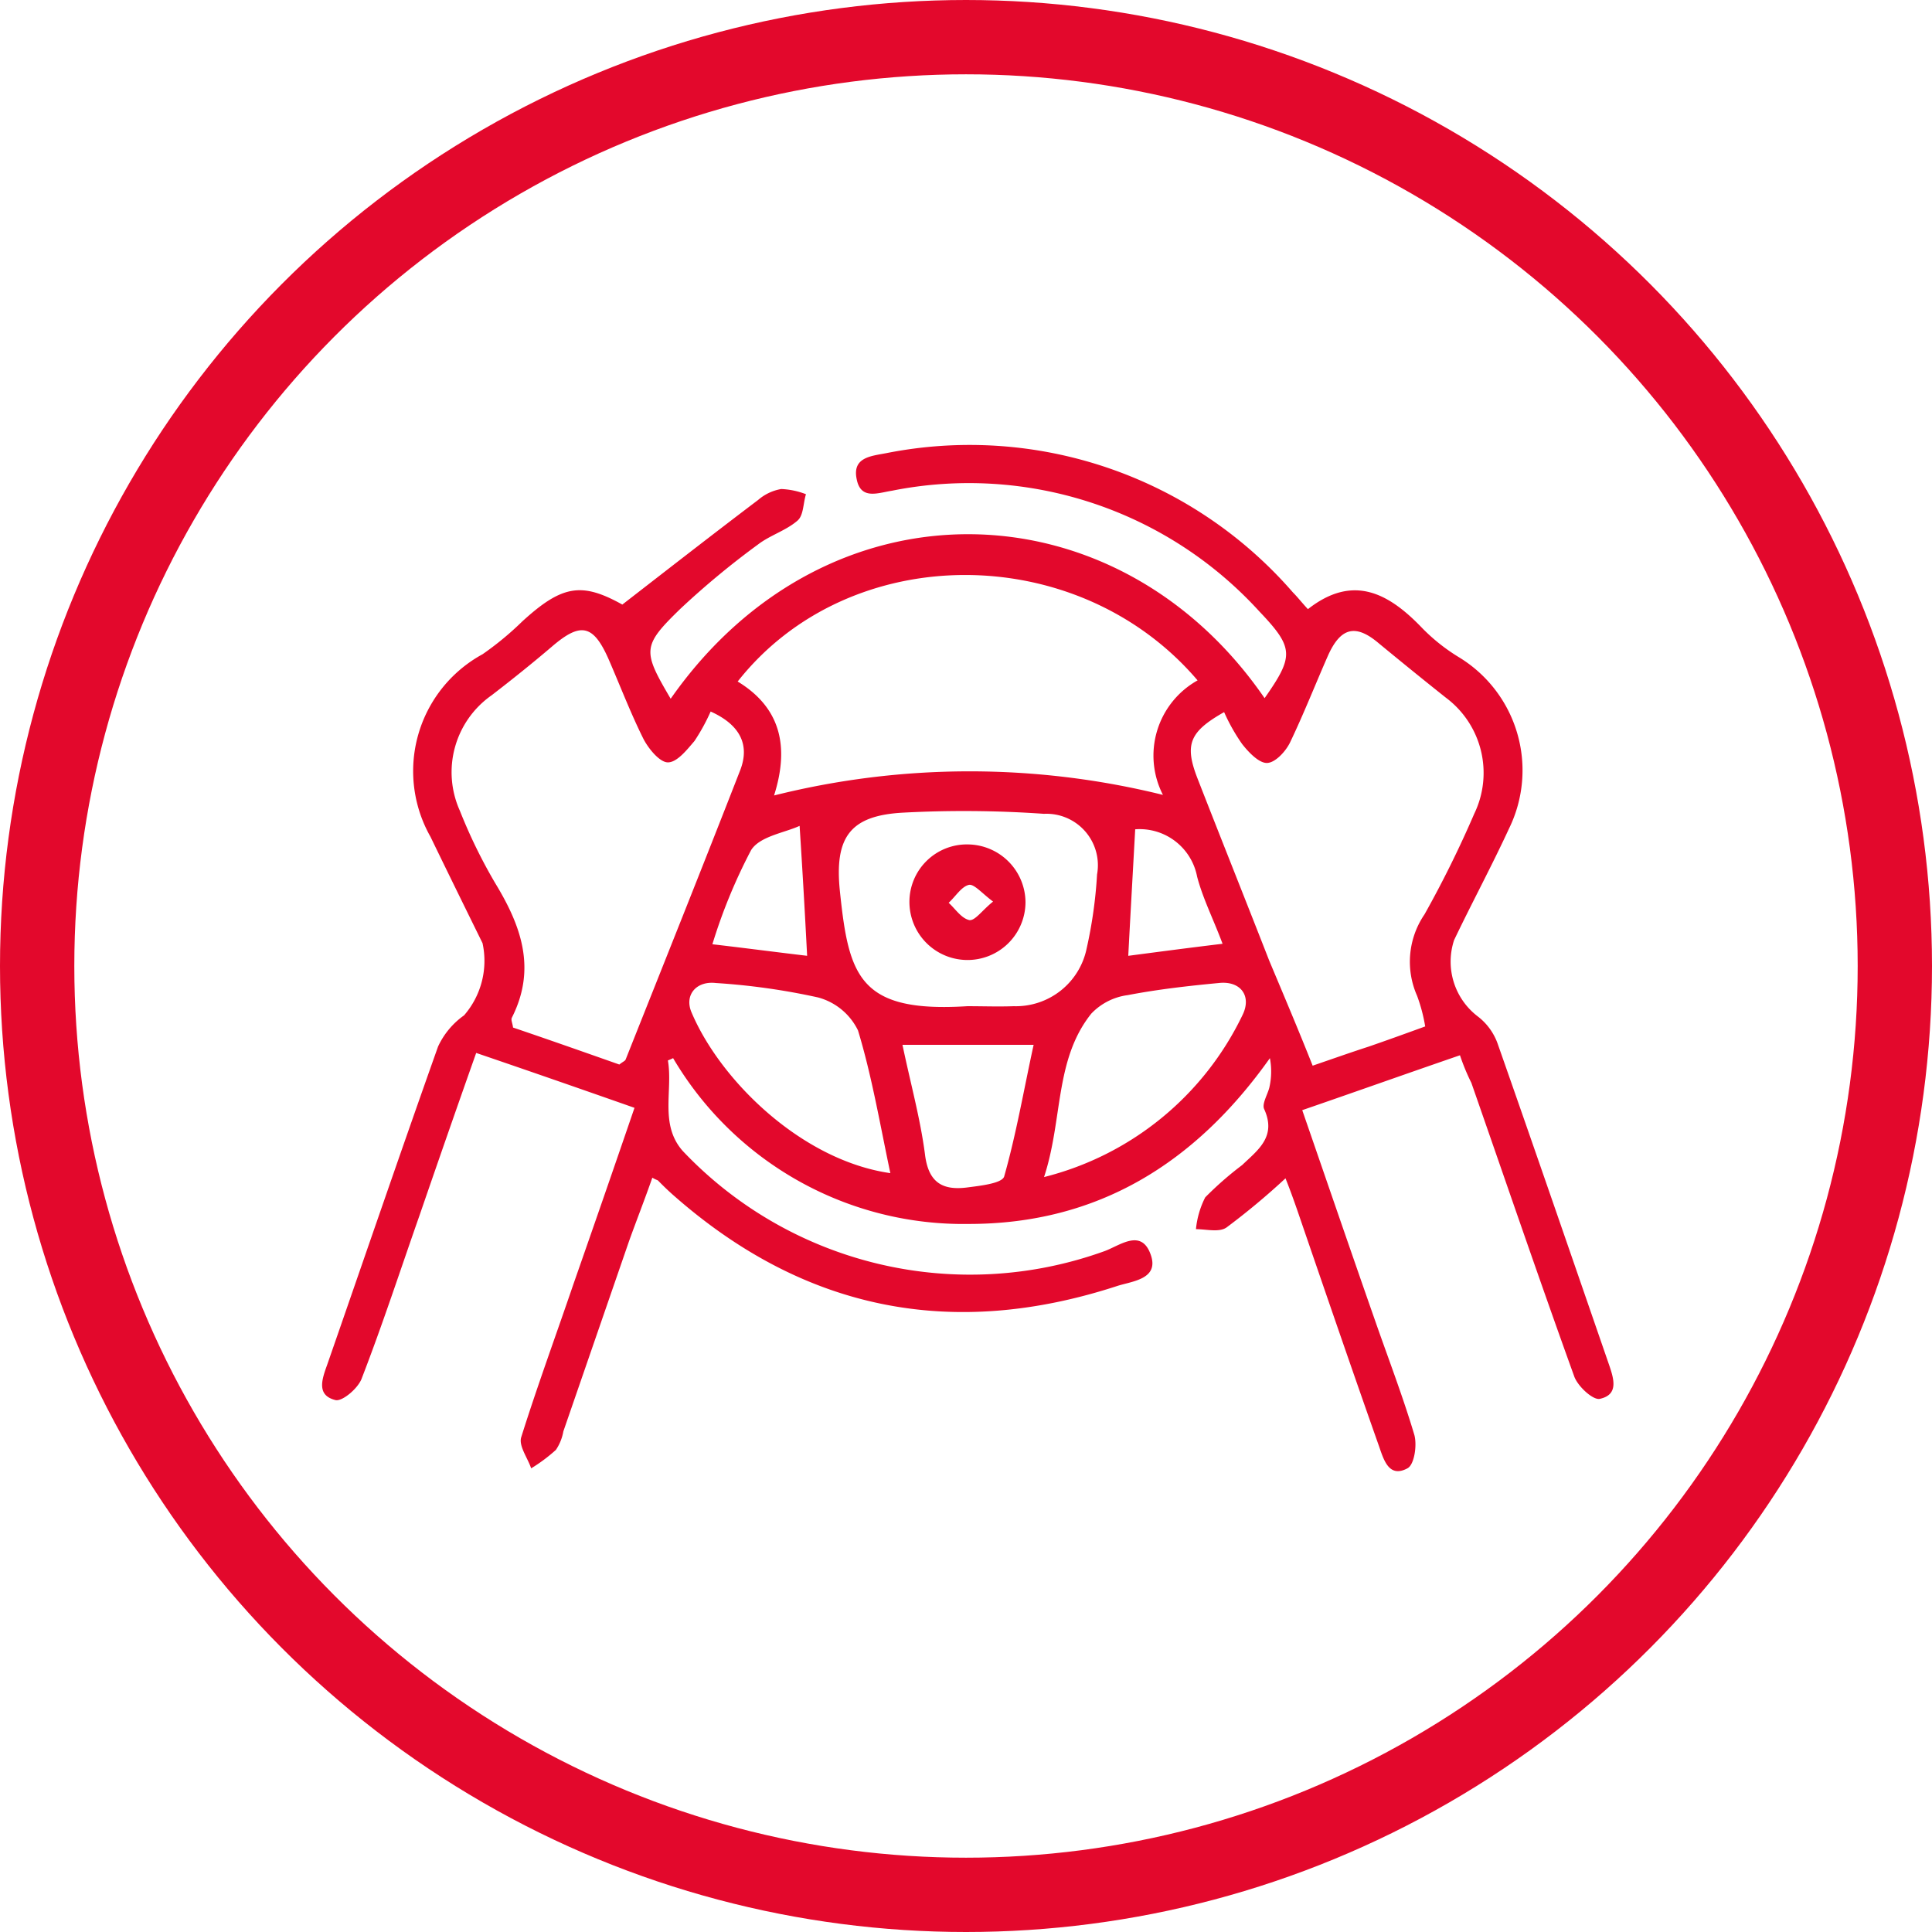 <svg xmlns="http://www.w3.org/2000/svg" width="78" height="78" viewBox="0 0 78 78">
  <g id="icon-motoristas" transform="translate(-589.558 -1011)">
    <g id="Elipse_16" data-name="Elipse 16" transform="translate(589.558 1011)" fill="none" stroke="#e3082c" stroke-width="3">
      <circle cx="39" cy="39" r="39" stroke="none"/>
      <circle cx="39" cy="39" r="37.5" fill="none"/>
    </g>
    <g id="icon_volante" data-name="icon volante" transform="translate(910.826 923.587)">
      <path id="Caminho_1" data-name="Caminho 1" d="M-262.325,130.017c-2.169.746-4.2,1.469-6.368,2.216,1,2.892,1.959,5.691,2.939,8.49.536,1.539,1.12,3.056,1.586,4.618.117.42,0,1.213-.28,1.353-.746.4-.956-.35-1.143-.886-1.12-3.172-2.216-6.368-3.312-9.563-.14-.4-.28-.793-.466-1.26a28.94,28.94,0,0,1-2.379,1.983c-.3.21-.816.07-1.236.07a3.59,3.59,0,0,1,.373-1.283,13.6,13.6,0,0,1,1.493-1.306c.63-.606,1.4-1.143.886-2.263-.093-.21.14-.583.21-.863a2.893,2.893,0,0,0,.023-1.19c-3.009,4.245-6.951,6.694-12.152,6.694a13.6,13.6,0,0,1-11.942-6.694c-.093.047-.21.093-.21.093.21,1.213-.35,2.589.606,3.662a15.978,15.978,0,0,0,17.027,4.035c.63-.233,1.493-.933,1.866.163.327.956-.723,1.05-1.329,1.236-6.694,2.193-12.689,1-17.983-3.685-.21-.187-.4-.373-.583-.56-.023-.023-.07-.023-.233-.117-.3.863-.63,1.7-.933,2.542l-2.659,7.7a1.938,1.938,0,0,1-.3.746,6.59,6.59,0,0,1-1,.746c-.14-.42-.513-.91-.4-1.26.653-2.076,1.4-4.105,2.1-6.158.816-2.332,1.633-4.688,2.472-7.137-2.123-.746-4.2-1.469-6.391-2.216-.793,2.239-1.539,4.385-2.286,6.554-.77,2.193-1.493,4.408-2.332,6.578-.14.4-.77.933-1.05.886-.793-.187-.56-.84-.35-1.423,1.493-4.292,2.962-8.584,4.478-12.852a3.177,3.177,0,0,1,1.05-1.26,3.354,3.354,0,0,0,.746-2.916c-.7-1.423-1.4-2.846-2.1-4.292a5.373,5.373,0,0,1,2.1-7.371,12.49,12.49,0,0,0,1.609-1.33c1.609-1.469,2.4-1.586,4.035-.676,1.866-1.446,3.662-2.846,5.481-4.222a1.92,1.92,0,0,1,.933-.443,3.087,3.087,0,0,1,1,.21c-.117.373-.093.863-.35,1.073-.467.4-1.1.583-1.586.956a33.459,33.459,0,0,0-3.126,2.589c-1.563,1.516-1.539,1.7-.4,3.639,6.321-9.027,18.03-8.677,23.978-.023,1.19-1.7,1.19-2.029-.21-3.5a15.858,15.858,0,0,0-14.835-4.875c-.583.093-1.26.373-1.423-.466-.187-.886.583-.933,1.19-1.05a17.279,17.279,0,0,1,16.421,5.621c.187.187.35.4.606.676,1.843-1.446,3.289-.63,4.642.793a7.61,7.61,0,0,0,1.446,1.143,5.343,5.343,0,0,1,2.029,6.927c-.7,1.516-1.493,2.986-2.216,4.5a2.78,2.78,0,0,0,.956,3.079,2.4,2.4,0,0,1,.793,1.073c1.516,4.315,3.009,8.654,4.5,12.969.21.606.4,1.236-.373,1.4-.28.047-.886-.513-1.026-.91-1.423-3.942-2.776-7.907-4.152-11.849A8.608,8.608,0,0,1-262.325,130.017Zm-30.252-13.878a8.009,8.009,0,0,1-.653,1.19c-.3.35-.7.863-1.073.863-.327,0-.77-.536-.98-.933-.513-1.026-.933-2.123-1.4-3.2-.63-1.446-1.143-1.539-2.309-.536-.793.676-1.609,1.33-2.426,1.959a3.791,3.791,0,0,0-1.283,4.665,21.073,21.073,0,0,0,1.423,2.916c1.05,1.726,1.679,3.452.676,5.435-.047.093.023.21.047.4,1.446.49,2.892,1,4.292,1.493.14-.117.233-.14.257-.21,1.539-3.872,3.1-7.767,4.618-11.662C-290.968,117.445-291.435,116.652-292.578,116.139Zm24.3,14.3c.816-.28,1.539-.536,2.262-.77.746-.257,1.516-.536,2.286-.816a6.72,6.72,0,0,0-.327-1.236,3.391,3.391,0,0,1,.3-3.289,43.7,43.7,0,0,0,2.006-4.059,3.789,3.789,0,0,0-1.143-4.688c-.91-.723-1.8-1.446-2.706-2.193-.933-.793-1.539-.653-2.053.49-.513,1.166-.98,2.356-1.539,3.522-.187.373-.606.816-.933.816s-.746-.443-1-.77a7.6,7.6,0,0,1-.723-1.283c-1.4.793-1.609,1.306-1.073,2.682.956,2.449,1.936,4.9,2.892,7.347C-269.44,127.592-268.856,128.968-268.273,130.437Zm-4.642-15.558c-4.852-5.691-14.065-5.668-18.567.047,1.726,1.05,2.1,2.612,1.469,4.6a32.5,32.5,0,0,1,15.7-.023A3.479,3.479,0,0,1-272.915,114.88Zm-9.283,13.155c.63,0,1.236.023,1.866,0a2.918,2.918,0,0,0,2.939-2.332,18.406,18.406,0,0,0,.42-2.986,2.078,2.078,0,0,0-2.146-2.449,46.338,46.338,0,0,0-5.691-.047c-2.146.117-2.776,1-2.542,3.2C-287,126.822-286.583,128.315-282.2,128.035Zm3.079,6.9a12.181,12.181,0,0,0,8.024-6.554c.373-.77-.093-1.376-.956-1.283-1.236.117-2.472.257-3.685.49a2.476,2.476,0,0,0-1.469.746C-278.7,130.2-278.35,132.607-279.119,134.939Zm-6.2-.163c-.42-1.983-.746-3.919-1.306-5.761a2.52,2.52,0,0,0-1.609-1.329,27.069,27.069,0,0,0-4.129-.583c-.793-.093-1.283.49-.98,1.19C-292.181,131.044-288.893,134.263-285.324,134.776Zm.49-5.178c.327,1.563.723,2.986.91,4.432.14,1.143.723,1.446,1.679,1.33.536-.07,1.423-.163,1.516-.443.49-1.726.793-3.5,1.19-5.318Zm-4.152-8.84c-.606.28-1.609.42-1.959.98a21.9,21.9,0,0,0-1.563,3.8c1.4.163,2.636.327,3.825.466C-288.776,124.186-288.869,122.553-288.986,120.757Zm17.074,4.758c-.373-1-.793-1.819-1.026-2.706a2.363,2.363,0,0,0-2.5-1.913c-.093,1.7-.187,3.335-.28,5.108C-274.5,125.842-273.265,125.679-271.912,125.516Z" transform="translate(0 0)" fill="#e3082c"/>
      <path id="Caminho_2" data-name="Caminho 2" d="M-201.912,176.728a2.34,2.34,0,0,1-2.4,2.333,2.345,2.345,0,0,1-2.286-2.333,2.32,2.32,0,0,1,2.379-2.332A2.35,2.35,0,0,1-201.912,176.728Zm-1.306-.023c-.443-.327-.77-.723-.98-.676-.3.07-.536.467-.816.723.28.257.513.63.84.7C-203.941,177.474-203.661,177.054-203.218,176.7Z" transform="translate(-77.954 -52.891)" fill="#e3082c"/>
    </g>
  </g>
</svg>
